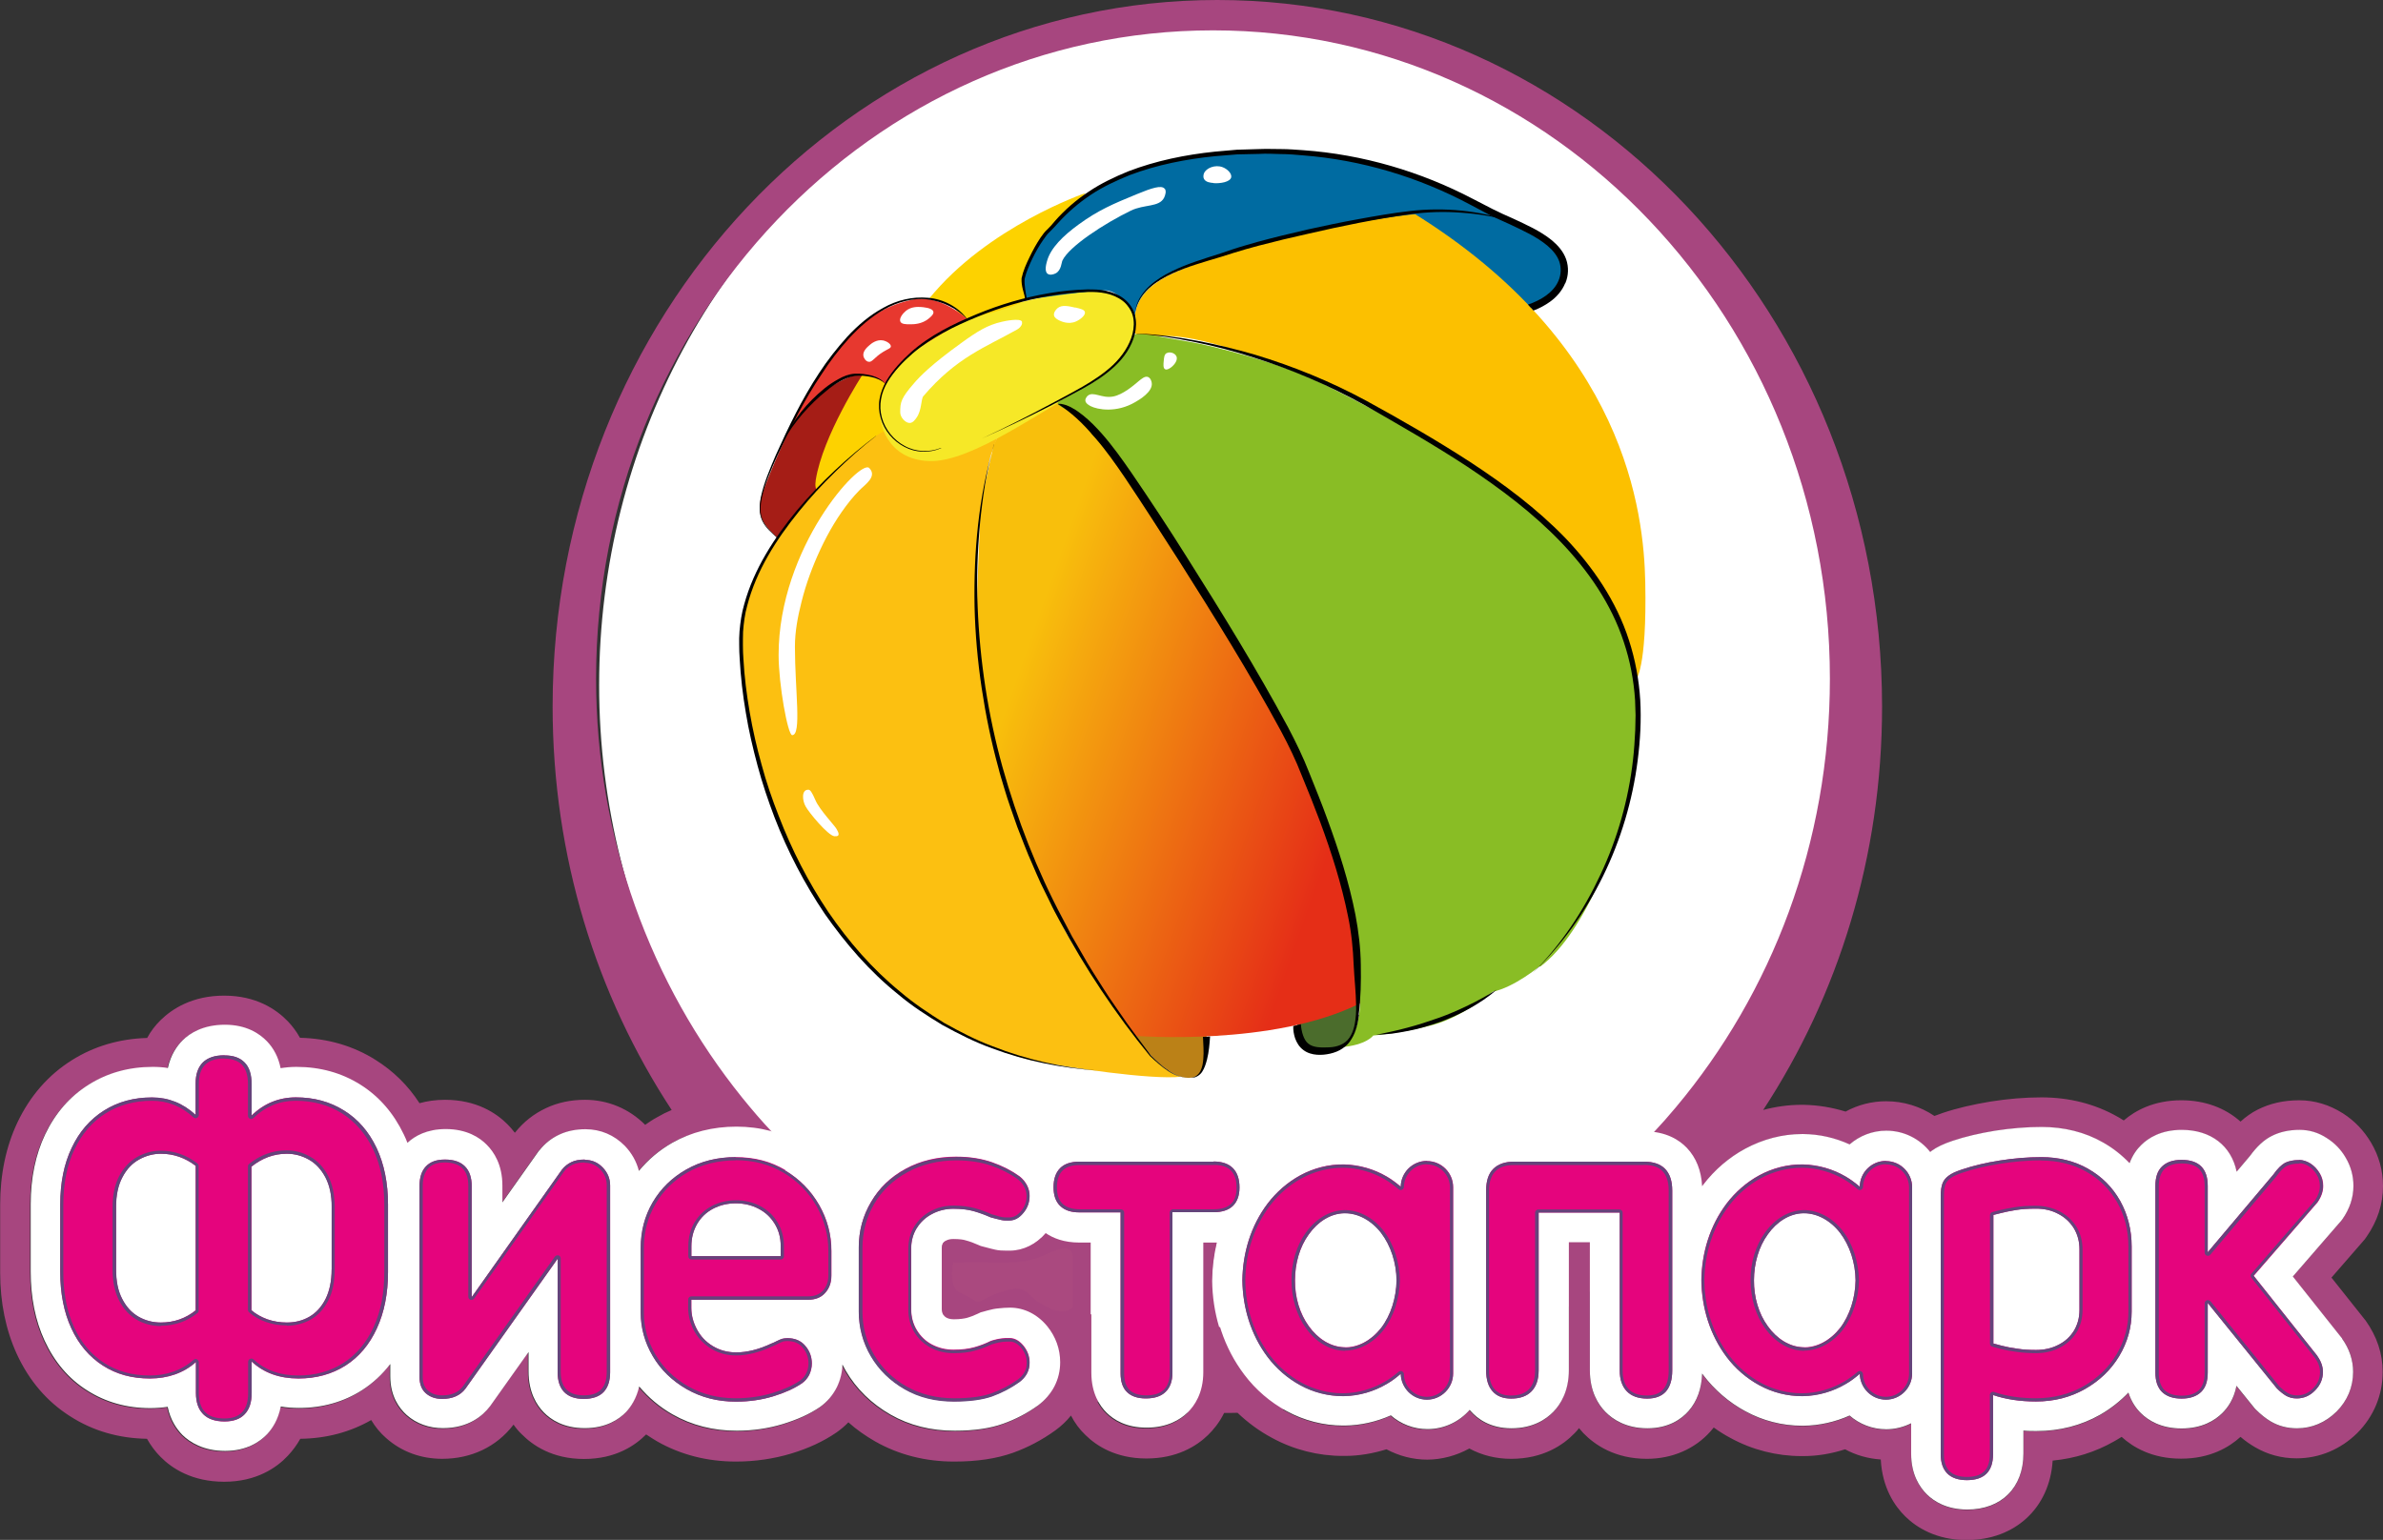 <?xml version="1.0" encoding="UTF-8"?> <svg xmlns="http://www.w3.org/2000/svg" xmlns:xlink="http://www.w3.org/1999/xlink" id="_Слой_2" data-name="Слой 2" viewBox="0 0 147.52 95.35"><rect x="0" y="0" width="147.52" height="95.35" fill="#333333" stroke="none"/><defs><style> .cls-1 { fill: #bb8117; } .cls-1, .cls-2, .cls-3, .cls-4, .cls-5, .cls-6, .cls-7, .cls-8, .cls-9, .cls-10, .cls-11, .cls-12, .cls-13, .cls-14, .cls-15, .cls-16, .cls-17 { fill-rule: evenodd; } .cls-18, .cls-3 { fill: #fff; } .cls-2 { fill: #65437b; } .cls-4 { fill: #4b6c2c; } .cls-5 { fill: #e7382f; } .cls-6 { fill: #aa497f; } .cls-7 { fill: #f6e827; } .cls-8 { fill: #e5047d; } .cls-9 { fill: #fcc011; } .cls-10 { fill: #a7467f; } .cls-11 { fill: #89bd25; } .cls-12 { fill: url(#GradientFill_4); } .cls-13 { fill: #fcc000; } .cls-14 { fill: #006ba1; } .cls-15 { fill: #fdd200; } .cls-16 { fill: #a51d16; } </style><linearGradient id="GradientFill_4" data-name="GradientFill 4" x1="62.67" y1="42.67" x2="83.28" y2="49.89" gradientUnits="userSpaceOnUse"><stop offset="0" stop-color="#f8bf0c"></stop><stop offset="1" stop-color="#e52e17"></stop></linearGradient></defs><g id="_Слой_1-2" data-name="Слой 1"><g><ellipse class="cls-18" cx="75.77" cy="42.42" rx="38.68" ry="41.53"></ellipse><g><path class="cls-10" d="m144.64,87.42c-.68.67-1.52,1.03-2.44,1.03-.6,0-1.14-.14-1.62-.42-.32-.19-.63-.44-.93-.74l-.07-.06-1.13-1.4c-.16.83-.55,1.37-.89,1.7-.44.43-1.22.94-2.51.94s-2.07-.51-2.51-.94c-.28-.27-.59-.69-.78-1.28-.51.53-1.09.99-1.75,1.37-1.18.67-2.51,1.01-3.95,1.01-.27,0-.54,0-.8-.03v1.43c0,2.1-1.36,3.46-3.47,3.46-1.29,0-2.07-.51-2.51-.94-.44-.44-.97-1.22-.97-2.52v-1.88c-.46.23-.99.37-1.54.37-.87,0-1.66-.32-2.27-.85-.9.4-1.87.62-2.85.63h-.11c-1.21,0-2.42-.31-3.5-.9-1-.54-1.91-1.32-2.61-2.25-.02-.02-.04-.05-.06-.08-.03.94-.32,1.73-.84,2.32-.43.49-1.22,1.07-2.55,1.07s-2.15-.56-2.6-1.02c-.44-.45-.96-1.26-.96-2.58v-4.88c3.13-2.25,5.95-4.95,8.37-8,.39-.32.81-.6,1.25-.84,1.08-.58,2.29-.9,3.49-.9h.11c.98.01,1.95.23,2.85.64.61-.53,1.41-.85,2.27-.85,1.1,0,2.08.52,2.72,1.32.02-.02.05-.04.07-.06.34-.25.77-.45,1.31-.63.77-.26,1.67-.47,2.65-.63.98-.15,1.94-.23,2.86-.23,1.4,0,2.69.32,3.81.96.62.35,1.16.78,1.64,1.28.19-.51.47-.88.72-1.12.43-.43,1.22-.94,2.51-.94,1.81,0,3.07.99,3.4,2.59l.82-.97c.43-.59.87-1,1.35-1.24.49-.25,1.07-.38,1.73-.38.6,0,1.17.17,1.7.51.47.3.86.71,1.15,1.2.32.54.48,1.13.48,1.75,0,.72-.23,1.42-.68,2.06l-.06.08-3.01,3.47,3.02,3.8.03.03c.46.64.69,1.34.69,2.07,0,.94-.36,1.79-1.03,2.46h0Zm-47.54-2.55c0,1.31-.52,2.13-.96,2.58-.45.46-1.26,1.02-2.59,1.02s-2.11-.59-2.54-1.08c-.02-.02-.03-.04-.05-.06-.64.73-1.57,1.19-2.61,1.19-.87,0-1.66-.32-2.27-.85-.9.4-1.87.62-2.85.63h-.11c-1.21,0-2.42-.31-3.5-.9-.07-.04-.14-.08-.21-.12,6.45-.66,12.47-2.92,17.7-6.39v3.98h0Zm-23.63,2.66c-.44.42-1.23.92-2.52.92s-2.04-.5-2.47-.92c-.19-.18-.38-.42-.55-.74,1.83.35,3.7.58,5.61.67-.02.03-.05.05-.07.07h0Zm-9.26-.46c-.68.49-1.4.86-2.16,1.13-.81.29-1.8.43-3,.43-1.46,0-2.79-.33-3.96-1-1.17-.67-2.11-1.58-2.77-2.71-.07-.13-.14-.26-.21-.39-.01.49-.13.96-.34,1.4-.25.5-.6.91-1.06,1.24-.65.44-1.39.77-2.3,1.05-.89.27-1.85.41-2.85.41-1.45,0-2.78-.34-3.96-1.01-.81-.46-1.5-1.05-2.07-1.73-.17.75-.52,1.27-.82,1.59-.44.45-1.23.99-2.55.99s-2.1-.53-2.54-.98c-.43-.44-.94-1.23-.94-2.53v-1.2l-2.38,3.35c-.47.62-1.36,1.36-2.92,1.36-.86,0-1.64-.28-2.24-.81-.46-.41-1.02-1.16-1.02-2.4v-.76c-.49.64-1.08,1.19-1.75,1.62-1.14.73-2.45,1.1-3.91,1.1-.39,0-.76-.03-1.12-.09-.16.83-.53,1.38-.85,1.72-.45.47-1.26,1.03-2.6,1.03s-2.18-.54-2.64-.99c-.34-.35-.74-.9-.91-1.74-.35.05-.71.08-1.08.08-1.46,0-2.77-.37-3.91-1.1-1.14-.72-2.02-1.76-2.63-3.08-.57-1.23-.86-2.67-.86-4.27v-4.18c0-1.61.3-3.07.89-4.31.63-1.32,1.53-2.36,2.7-3.09,1.16-.73,2.49-1.1,3.96-1.1.32,0,.64.02.94.07.18-.83.57-1.37.91-1.71.45-.45,1.28-.97,2.62-.97s2.14.55,2.59,1.01c.44.45.73,1.02.86,1.68.32-.05.64-.08.98-.08,1.47,0,2.8.37,3.96,1.1,1.16.73,2.06,1.77,2.69,3.09.08.16.15.33.22.51.45-.42,1.21-.85,2.37-.85,1.3,0,2.1.52,2.54.96.44.44.97,1.23.97,2.53v1.04l2.25-3.18.04-.04c.34-.43.76-.76,1.24-.98.47-.22,1.02-.33,1.61-.33.94,0,1.78.36,2.44,1.03.43.45.72.97.87,1.54.57-.69,1.26-1.28,2.07-1.74.34-.19.7-.36,1.07-.49,5.52,7.67,13.38,13.35,22.45,15.82-.22.36-.52.68-.89.95h0Zm-3.26-7.75c.17-.04.33-.07.5-.09-.06,0-.13-.02-.2-.04-.22-.04-.45-.1-.68-.17-.05-.01-.1-.03-.14-.04l-.3-.07v.05c.27.13.55.25.83.36h0Zm2.3-.09c.89.14,1.72.55,2.42,1.18v-1.72c-.21-.04-.42-.09-.63-.16-.55.36-1.16.59-1.79.7h0Zm-26.35-37.21c0,9.89,3.4,18.94,9.04,25.94.6.74,1.22,1.47,1.88,2.16,3.01,3.23,6.54,5.93,10.44,7.95v-.73c0-.18.04-.26.07-.32.06-.09.12-.15.23-.2.13-.07.28-.1.46-.1.39,0,.63.04.75.08.27.07.53.17.8.29l.14.06.15.04c.07.02.14.04.23.06.17.05.35.09.52.13.21.05.44.06.7.06.07,0,.14,0,.22,0,.83-.01,1.61-.4,2.2-1.09.46.32,1.14.59,2.09.59h.7v4.44c2.24.47,4.56.74,6.93.78v-5.22h.68c.07,0,.13,0,.2,0-.18.76-.28,1.55-.29,2.37.01.99.16,1.95.43,2.86,10.53-.11,20.04-4.69,26.88-12.03.48-.51.94-1.03,1.39-1.57,5.94-7.08,9.54-16.36,9.54-26.54,0-22.18-17.1-40.15-38.19-40.15s-38.19,17.97-38.19,40.15h0Zm109.52,39.72l-2.09-2.63,2.06-2.37.12-.17c.67-.97,1.01-2.01,1.01-3.12,0-.97-.25-1.87-.74-2.7-.44-.74-1.02-1.35-1.74-1.81-.84-.53-1.74-.81-2.71-.81s-1.82.2-2.57.58c-.38.19-.73.44-1.06.74-.94-.84-2.2-1.32-3.66-1.32-1.71,0-2.86.64-3.57,1.25-.12-.08-.25-.16-.38-.23-1.41-.8-3-1.2-4.72-1.2-1.02,0-2.08.09-3.15.26-1.09.18-2.08.41-2.94.7-.19.07-.36.13-.53.19-.87-.59-1.91-.91-2.99-.91-.88,0-1.74.22-2.51.64-.84-.26-1.7-.4-2.59-.42h-.13c-.8,0-1.6.11-2.38.32,4.64-7.08,7.36-15.69,7.36-24.97C116.5,19.58,98.08,0,75.36,0s-41.15,19.58-41.15,43.75c0,9.29,2.72,17.9,7.37,24.98-.31.13-.61.28-.9.45-.26.14-.5.3-.74.47-1-1-2.31-1.55-3.73-1.55-.87,0-1.68.17-2.4.51-.75.35-1.39.85-1.91,1.5l-.03.03c-.15-.2-.31-.38-.46-.53-.69-.69-1.92-1.51-3.86-1.51-.59,0-1.12.08-1.58.21-.71-1.1-1.62-1.99-2.72-2.68-1.38-.87-2.96-1.33-4.68-1.37-.21-.38-.47-.73-.77-1.04-.7-.72-1.94-1.57-3.92-1.57s-3.22.82-3.93,1.51c-.33.32-.62.7-.84,1.11-1.71.05-3.28.51-4.65,1.37-1.47.92-2.6,2.22-3.38,3.86-.71,1.5-1.07,3.22-1.07,5.11v4.18c0,1.87.35,3.56,1.03,5.05.76,1.65,1.87,2.95,3.31,3.86,1.4.9,2.99,1.36,4.75,1.39.23.41.51.79.84,1.12.7.71,1.95,1.54,3.94,1.54s3.25-.87,3.94-1.61c.3-.32.56-.67.77-1.05,1.61-.02,3.08-.41,4.39-1.16.25.42.56.8.93,1.12.95.84,2.14,1.28,3.47,1.28,1.8,0,3.36-.75,4.39-2.09l.02-.03c.16.23.33.43.5.59.69.7,1.91,1.54,3.86,1.54s3.15-.82,3.85-1.52c.22.15.45.29.68.43,1.46.83,3.1,1.25,4.88,1.25,1.18,0,2.33-.17,3.4-.49,1.09-.33,2-.75,2.82-1.31.27-.19.52-.4.74-.63.5.45,1.06.84,1.67,1.19,1.45.82,3.09,1.24,4.88,1.24,1.42,0,2.61-.18,3.63-.54.92-.33,1.8-.79,2.63-1.39.37-.27.7-.58.97-.92.23.45.53.86.9,1.21.67.66,1.87,1.45,3.77,1.45s3.12-.78,3.81-1.45c.34-.33.71-.78,1-1.37.28,0,.56,0,.83-.01.64.61,1.36,1.14,2.13,1.55,1.35.74,2.87,1.12,4.39,1.12h.13c.86,0,1.74-.15,2.57-.41.77.41,1.63.64,2.52.64s1.82-.25,2.61-.69c.77.42,1.65.64,2.59.64,1.98,0,3.23-.86,3.93-1.59.09-.09.18-.19.27-.31.09.11.19.21.27.31.7.72,1.95,1.59,3.93,1.59,1.57,0,2.97-.61,3.94-1.7.07-.08.13-.16.2-.24.33.24.68.46,1.04.65,1.35.74,2.87,1.12,4.39,1.12h.13c.86,0,1.74-.15,2.57-.42.68.37,1.44.58,2.21.63.09,1.75.86,2.88,1.51,3.52.68.67,1.9,1.47,3.81,1.47,3,0,5.14-2,5.32-4.92,1.37-.13,2.65-.53,3.82-1.2.15-.08.3-.18.45-.27.7.64,1.88,1.35,3.68,1.35s2.98-.71,3.68-1.35c.29.25.59.46.9.64.77.45,1.63.69,2.57.69,1.41,0,2.74-.56,3.76-1.57,1.02-1.02,1.57-2.36,1.57-3.78,0-1.13-.35-2.19-1.06-3.19l-.03-.04Z"></path><path class="cls-3" d="m144.98,82.88c.46.64.69,1.34.69,2.07,0,.94-.36,1.79-1.03,2.46-.68.67-1.52,1.03-2.44,1.03-.6,0-1.14-.14-1.62-.42-.32-.19-.63-.44-.93-.74l-.07-.07-1.13-1.4c-.16.83-.55,1.37-.89,1.7-.44.43-1.22.94-2.51.94s-2.07-.51-2.51-.94c-.28-.27-.59-.69-.78-1.28-.51.53-1.09.99-1.75,1.37-1.18.67-2.51,1.01-3.95,1.01-.27,0-.54,0-.8-.03v1.43c0,2.1-1.36,3.46-3.47,3.46-1.29,0-2.07-.51-2.51-.94-.44-.44-.97-1.22-.97-2.52v-1.88c-.46.23-.99.37-1.54.37-.87,0-1.66-.32-2.27-.85-.9.4-1.87.62-2.85.63h-.11c-1.21,0-2.42-.31-3.5-.9-1-.54-1.91-1.32-2.61-2.25-.02-.02-.04-.05-.06-.08-.03.94-.32,1.73-.84,2.32-.43.49-1.22,1.07-2.55,1.07s-2.15-.56-2.6-1.02c-.44-.45-.96-1.26-.96-2.58v-7.92h-1.3v7.92c0,1.31-.52,2.13-.96,2.58-.45.46-1.26,1.02-2.59,1.02s-2.11-.59-2.54-1.08c-.02-.02-.03-.04-.05-.06-.64.73-1.57,1.19-2.61,1.19-.87,0-1.66-.32-2.27-.85-.9.4-1.87.62-2.85.63h-.11c-1.21,0-2.42-.31-3.5-.9-1-.54-1.91-1.32-2.61-2.25-1.25-1.65-1.92-3.67-1.95-5.85,0-.82.11-1.61.29-2.38-.07,0-.13,0-.2,0h-.68v8.07c0,1.3-.54,2.09-.99,2.52-.44.42-1.23.92-2.52.92s-2.04-.5-2.47-.92c-.43-.42-.95-1.2-.95-2.48v-8.12h-.7c-.95,0-1.62-.28-2.09-.59-.59.69-1.36,1.08-2.2,1.09-.08,0-.15,0-.22,0-.26,0-.49-.02-.7-.06-.18-.03-.35-.07-.52-.13-.09-.03-.16-.05-.23-.06l-.15-.04-.14-.07c-.26-.12-.53-.21-.8-.29-.13-.04-.36-.08-.75-.08-.18,0-.32.03-.46.1-.11.06-.17.12-.23.2-.03.06-.07.14-.07.32v3.79c0,.16.04.25.07.32.06.09.12.15.22.21.08.04.21.1.46.1.4,0,.64-.05.78-.08.25-.07.48-.16.69-.26l.19-.09.19-.05s.1-.03.21-.06c.25-.07.49-.12.74-.14.2-.02.43-.04.68-.04.87,0,1.69.41,2.3,1.15.52.64.8,1.41.8,2.23,0,1.07-.49,2.02-1.38,2.68-.68.49-1.4.86-2.16,1.13-.81.29-1.8.43-3,.43-1.46,0-2.79-.33-3.96-1-1.17-.67-2.11-1.58-2.77-2.71-.07-.13-.14-.26-.21-.39-.01.49-.13.96-.34,1.4-.25.5-.6.91-1.06,1.24-.65.44-1.39.77-2.3,1.05-.89.27-1.85.41-2.85.41-1.45,0-2.78-.34-3.96-1.01-.81-.46-1.5-1.05-2.07-1.73-.17.75-.52,1.27-.82,1.59-.44.45-1.23.99-2.55.99s-2.1-.53-2.54-.98c-.43-.44-.94-1.23-.94-2.53v-1.2l-2.38,3.35c-.47.62-1.36,1.36-2.92,1.36-.86,0-1.64-.28-2.24-.81-.46-.41-1.02-1.16-1.02-2.4v-.76c-.49.64-1.08,1.19-1.75,1.62-1.14.73-2.45,1.1-3.91,1.1-.39,0-.76-.03-1.12-.09-.16.83-.53,1.38-.85,1.72-.45.47-1.26,1.03-2.6,1.03s-2.18-.54-2.64-.99c-.34-.35-.74-.9-.91-1.74-.35.05-.71.08-1.08.08-1.46,0-2.77-.37-3.91-1.1-1.14-.72-2.02-1.76-2.63-3.08-.57-1.23-.86-2.67-.86-4.27v-4.18c0-1.61.3-3.07.89-4.31.63-1.32,1.53-2.36,2.7-3.09,1.16-.73,2.49-1.1,3.96-1.1.32,0,.64.02.94.07.18-.83.57-1.37.91-1.71.45-.45,1.28-.97,2.62-.97s2.14.55,2.59,1.01c.44.45.73,1.02.86,1.68.32-.05.64-.08.98-.08,1.47,0,2.8.37,3.96,1.1,1.16.73,2.06,1.77,2.69,3.09.08.16.15.33.22.51.45-.42,1.21-.85,2.37-.85,1.3,0,2.1.52,2.54.97.44.44.97,1.23.97,2.53v1.04l2.25-3.18.04-.04c.34-.43.76-.76,1.24-.98.47-.22,1.02-.33,1.61-.33.94,0,1.78.36,2.44,1.03.43.45.72.97.87,1.55.57-.69,1.26-1.28,2.07-1.74,1.17-.66,2.51-1,3.97-1s2.83.36,4.01,1.07c1.15.68,2.05,1.6,2.71,2.72.01-.03.03-.06.05-.09.68-1.14,1.63-2.06,2.84-2.72,1.19-.65,2.53-.98,4-.98,1.06,0,2.03.15,2.87.45.77.27,1.46.62,2.05,1.03.08-.1.16-.19.24-.27.44-.42,1.22-.93,2.51-.93h8.3c1.29,0,2.08.51,2.51.95.23.22.47.55.66,1,.41-.33.84-.64,1.3-.89,1.08-.58,2.29-.9,3.49-.9h.11c.98.01,1.95.23,2.85.64.61-.53,1.41-.85,2.27-.85,1.05,0,1.99.47,2.64,1.22.05-.06.09-.11.14-.16.45-.45,1.27-1,2.62-1h8.02c1.37,0,2.19.55,2.64,1.02.58.61.9,1.41.95,2.38.02-.03.04-.06.06-.08.71-.93,1.61-1.71,2.62-2.25,1.08-.58,2.29-.9,3.49-.9h.11c.98.01,1.95.23,2.85.64.61-.53,1.41-.85,2.27-.85,1.1,0,2.08.51,2.72,1.32.02-.02.05-.04.07-.06.34-.25.77-.45,1.31-.63.77-.26,1.67-.47,2.65-.63.98-.15,1.94-.23,2.86-.23,1.4,0,2.69.32,3.81.96.62.35,1.16.78,1.64,1.28.19-.51.47-.88.72-1.12.43-.43,1.22-.94,2.51-.94,1.81,0,3.07.99,3.4,2.59l.82-.97c.43-.59.87-1,1.35-1.24.49-.25,1.07-.38,1.73-.38.6,0,1.17.17,1.7.52.47.3.86.7,1.15,1.2.32.54.48,1.13.48,1.75,0,.72-.23,1.42-.68,2.06l-.06.08-3.01,3.47,3.02,3.8.03.03Z"></path><path class="cls-8" d="m20.53,78.6c0,.73-.13,1.34-.38,1.84-.26.5-.59.86-1.01,1.1-.42.24-.88.35-1.38.35-.43,0-.83-.07-1.21-.2-.38-.14-.7-.32-.98-.56v-8.89c.66-.53,1.39-.8,2.19-.8.48,0,.93.12,1.36.36.43.24.77.61,1.03,1.1.26.5.39,1.1.39,1.82v3.88h0Zm-8.43,2.54c-.62.5-1.34.75-2.15.75-.5,0-.96-.12-1.38-.36-.42-.24-.76-.61-1.01-1.1-.26-.49-.38-1.1-.38-1.83v-3.88c0-.72.13-1.33.39-1.82.26-.5.6-.86,1.03-1.1.43-.24.88-.36,1.36-.36.78,0,1.5.25,2.15.75v8.95h0Zm9.18-12.38c-.86-.54-1.85-.81-2.97-.81-1.06,0-1.98.38-2.75,1.13v-1.98c0-.58-.14-1.02-.43-1.31-.29-.3-.7-.44-1.25-.44-.58,0-1.02.15-1.32.44-.3.3-.45.73-.45,1.31v1.94c-.78-.72-1.68-1.08-2.7-1.08-1.12,0-2.11.27-2.97.81-.86.54-1.53,1.31-2,2.31-.48,1-.71,2.17-.71,3.51v4.18c0,1.33.23,2.5.69,3.49.46,1,1.11,1.76,1.95,2.3.84.54,1.8.8,2.91.8s2.1-.34,2.85-1.02v1.92c0,.57.15,1.01.45,1.31.3.3.74.45,1.32.45.55,0,.97-.15,1.25-.45.29-.3.43-.74.43-1.31v-1.95c.75.7,1.72,1.05,2.9,1.05,1.1,0,2.07-.27,2.91-.8.84-.54,1.48-1.3,1.94-2.3s.69-2.16.69-3.49v-4.18c0-1.34-.24-2.51-.71-3.51-.48-1-1.14-1.77-2.01-2.31Z"></path><path class="cls-8" d="m36.2,71.8c-.33,0-.61.05-.83.16-.23.11-.42.26-.58.46l-5.59,7.9v-6.88c0-.53-.14-.94-.42-1.22-.28-.28-.69-.42-1.23-.42s-.91.14-1.18.42c-.27.28-.4.69-.4,1.22v11.82c0,.44.13.78.39,1.01.26.23.6.35,1.01.35.64,0,1.12-.21,1.44-.63l5.71-8.05v7.03c0,.54.14.95.41,1.23.28.28.68.42,1.21.42s.95-.14,1.22-.42c.27-.28.41-.69.41-1.23v-11.56c0-.43-.15-.8-.46-1.12-.31-.32-.67-.47-1.1-.47Z"></path><path class="cls-8" d="m48.33,77.79h-5.53v-.62c0-.52.12-.98.36-1.39.24-.41.57-.72.99-.94.42-.22.89-.33,1.4-.33s.98.11,1.4.33c.43.22.76.53,1.01.94.25.41.37.86.37,1.37v.63h0Zm.29-5.34c-.9-.54-1.92-.8-3.06-.8s-2.16.25-3.06.76c-.9.51-1.59,1.19-2.09,2.04-.5.86-.74,1.79-.74,2.82v4.01c0,.95.25,1.85.75,2.7.5.85,1.2,1.52,2.1,2.04.9.51,1.91.77,3.04.77.82,0,1.59-.11,2.31-.33.72-.22,1.31-.49,1.77-.8.2-.14.35-.32.46-.53.1-.22.16-.45.16-.7,0-.42-.14-.79-.41-1.1-.27-.32-.64-.47-1.1-.47-.13,0-.24.02-.33.04-.09.03-.21.08-.35.15-.09.05-.2.1-.33.15-.77.36-1.49.54-2.16.54-.54,0-1.02-.13-1.45-.39-.43-.26-.75-.6-.98-1.03-.23-.43-.35-.87-.35-1.34v-.5h7.22c.46,0,.82-.14,1.07-.43.26-.29.38-.64.38-1.07v-1.52c0-1.01-.25-1.96-.76-2.85-.51-.89-1.21-1.6-2.11-2.14Z"></path><path class="cls-8" d="m56.76,76.04c.23-.38.55-.67.95-.88.4-.21.84-.32,1.32-.32s.91.05,1.26.15c.35.1.7.23,1.04.38.08.02.18.05.3.08.12.03.24.06.37.09.12.03.29.03.5.02.32,0,.61-.16.86-.47.26-.31.38-.66.38-1.05,0-.22-.05-.44-.16-.65-.11-.21-.26-.4-.47-.56-.47-.34-1.03-.63-1.68-.86-.65-.23-1.4-.35-2.25-.35-1.16,0-2.2.25-3.12.75-.92.5-1.63,1.18-2.13,2.04-.51.86-.76,1.79-.76,2.82v3.94c0,1.01.25,1.94.75,2.79.5.85,1.2,1.53,2.09,2.04.89.51,1.91.76,3.05.76.98,0,1.77-.11,2.37-.32.6-.22,1.16-.51,1.68-.88.42-.31.63-.71.63-1.19,0-.39-.13-.74-.38-1.05-.26-.31-.54-.47-.86-.47-.18,0-.34,0-.48.02-.14.02-.28.04-.42.08-.14.04-.23.06-.27.08-.32.16-.66.29-1.02.39-.36.1-.79.15-1.28.15s-.93-.11-1.33-.32c-.4-.21-.71-.51-.94-.89-.23-.38-.35-.81-.35-1.28v-3.78c0-.48.12-.91.35-1.28Z"></path><path class="cls-8" d="m75.14,71.93h-8.31c-.53,0-.93.13-1.2.4-.27.27-.41.66-.41,1.18s.14.9.41,1.16c.28.27.67.4,1.19.4h2.55v9.97c0,.51.13.9.4,1.16.27.26.65.39,1.16.39.54,0,.95-.13,1.23-.41.28-.27.42-.67.42-1.19v-9.93h2.54c.53,0,.93-.13,1.2-.39.27-.26.41-.64.41-1.14,0-.53-.14-.93-.41-1.2-.27-.27-.67-.41-1.2-.41Z"></path><path class="cls-8" d="m101.76,71.93h-8.02c-.57,0-1,.15-1.3.45-.3.3-.44.75-.44,1.34v11.14c0,.56.13.99.4,1.29.26.3.65.45,1.15.45.55,0,.97-.15,1.26-.45.29-.3.44-.73.44-1.29v-9.78h5.02v9.78c0,.56.15.99.44,1.29.29.3.71.45,1.26.45.51,0,.9-.15,1.16-.44.26-.3.39-.73.39-1.3v-11.14c0-.59-.15-1.04-.44-1.34-.29-.3-.73-.45-1.31-.45Z"></path><path class="cls-8" d="m128.73,81.11c0,.49-.12.92-.35,1.3-.24.38-.56.67-.97.87-.41.21-.87.31-1.37.31-.41,0-.8-.02-1.16-.08-.37-.05-.68-.11-.95-.18-.27-.07-.45-.12-.53-.14v-7.96c.09-.02.25-.06.48-.12.23-.06.52-.12.88-.18.36-.06.78-.09,1.28-.09s.96.1,1.37.32c.41.21.73.51.97.89.23.38.35.82.35,1.31v3.75h0Zm.54-8.74c-.85-.48-1.82-.72-2.9-.72-.83,0-1.69.07-2.58.21-.89.14-1.67.33-2.35.56-.36.12-.63.24-.81.38-.18.13-.31.29-.38.48-.07.19-.11.45-.11.78v15.98c0,.53.14.93.41,1.2.27.27.68.41,1.21.41,1.08,0,1.62-.54,1.62-1.61v-3.66c.77.26,1.65.4,2.66.4,1.12,0,2.13-.26,3.03-.77.9-.51,1.61-1.19,2.12-2.04.51-.85.77-1.77.77-2.75v-4.03c0-1.04-.24-1.98-.71-2.83-.48-.85-1.14-1.51-1.99-1.99Z"></path><path class="cls-8" d="m143.47,83.97l-3.95-4.97,3.95-4.55c.23-.33.35-.67.35-1.01,0-.29-.07-.56-.22-.8-.15-.25-.33-.44-.56-.59-.23-.14-.46-.22-.7-.22-.36,0-.65.06-.88.17-.22.12-.47.36-.73.73l-4.06,4.81v-4.11c0-1.07-.54-1.61-1.62-1.61-.53,0-.93.14-1.21.41-.28.27-.41.67-.41,1.2v11.56c0,.53.14.93.41,1.2.28.27.68.41,1.21.41s.93-.14,1.21-.41c.28-.27.41-.67.41-1.2v-4.31h0l4.28,5.29c.19.19.38.34.56.45.19.11.41.17.67.17.43,0,.81-.16,1.13-.49.33-.33.49-.71.49-1.15,0-.34-.12-.67-.35-.99Z"></path><path class="cls-8" d="m85.5,82.22c-.62.8-1.48,1.24-2.3,1.2-.83-.03-1.61-.52-2.17-1.3-.57-.78-.87-1.81-.86-2.85,0-1.04.29-2.07.86-2.85.56-.79,1.35-1.28,2.17-1.3.82-.03,1.69.41,2.3,1.21.61.8.95,1.87.96,2.95-.02,1.08-.35,2.15-.96,2.95h0Zm2.84-10.34c-.89,0-1.61.71-1.62,1.6-.27-.23-.56-.45-.87-.63-.78-.46-1.71-.73-2.65-.75-.94-.02-1.89.23-2.7.67-.81.44-1.49,1.05-2.02,1.74-1.06,1.4-1.55,3.09-1.57,4.76.02,1.67.51,3.36,1.57,4.76.53.7,1.21,1.3,2.02,1.74.81.44,1.76.69,2.7.67.94-.01,1.87-.29,2.65-.75.32-.18.6-.4.87-.63.02.88.73,1.6,1.62,1.6s1.62-.73,1.62-1.62v-11.53c0-.9-.73-1.62-1.62-1.62Z"></path><path class="cls-8" d="m113.91,82.22c-.62.8-1.48,1.24-2.3,1.2-.83-.03-1.61-.52-2.17-1.3-.57-.78-.87-1.81-.86-2.85,0-1.04.29-2.07.86-2.85.56-.79,1.35-1.28,2.17-1.3.82-.03,1.69.41,2.3,1.21.61.8.95,1.87.96,2.95-.02,1.08-.35,2.15-.96,2.95h0Zm2.84-10.34c-.89,0-1.61.71-1.62,1.6-.27-.23-.56-.45-.87-.63-.78-.46-1.71-.73-2.65-.75-.94-.02-1.89.23-2.7.67-.81.44-1.49,1.05-2.02,1.74-1.06,1.4-1.55,3.09-1.57,4.76.02,1.67.51,3.36,1.57,4.76.53.7,1.21,1.3,2.02,1.74.81.44,1.75.69,2.7.67.94-.01,1.87-.29,2.65-.75.32-.18.6-.4.87-.63.02.88.73,1.6,1.62,1.6s1.62-.73,1.62-1.62v-11.53c0-.9-.73-1.62-1.62-1.62Z"></path><path class="cls-2" d="m9.96,81.89c-.5,0-.96-.12-1.38-.36-.42-.24-.76-.61-1.01-1.1-.26-.49-.38-1.1-.38-1.83v-3.88c0-.72.13-1.33.39-1.82.26-.5.6-.86,1.03-1.1.43-.24.88-.36,1.36-.36.78,0,1.5.25,2.15.75v8.95c-.62.5-1.34.75-2.15.75h0Zm7.79,0c-.43,0-.83-.07-1.21-.2-.38-.14-.7-.32-.98-.56v-8.89c.66-.53,1.39-.8,2.19-.8.48,0,.93.12,1.36.36.43.24.77.61,1.03,1.1.26.5.39,1.1.39,1.82v3.88c0,.73-.13,1.34-.38,1.84-.26.5-.59.86-1.01,1.1-.42.24-.88.35-1.38.35h0Zm-3.87-16.55c-.58,0-1.02.15-1.32.44-.3.3-.45.73-.45,1.31v1.94c-.78-.72-1.68-1.08-2.7-1.08-1.12,0-2.11.27-2.97.81-.86.54-1.53,1.31-2,2.31-.48,1-.71,2.17-.71,3.51v4.18c0,1.33.23,2.5.69,3.49.46,1,1.11,1.76,1.95,2.3.84.54,1.8.8,2.91.8s2.1-.34,2.85-1.02v1.92c0,.57.15,1.01.45,1.31.3.3.74.45,1.32.45.55,0,.97-.15,1.25-.45.29-.3.43-.74.43-1.31v-1.95c.75.7,1.72,1.05,2.9,1.05,1.1,0,2.07-.27,2.91-.8.84-.54,1.48-1.3,1.94-2.3s.69-2.16.69-3.49v-4.18c0-1.34-.24-2.51-.71-3.51-.48-1-1.14-1.77-2.01-2.31-.86-.54-1.85-.81-2.97-.81-1.06,0-1.98.38-2.75,1.13v-1.98c0-.58-.14-1.02-.43-1.31-.29-.3-.7-.44-1.25-.44h0Zm-3.92,16.75c.85,0,1.62-.27,2.27-.79.05-.04.07-.09.07-.15v-8.95c0-.06-.03-.12-.08-.16-.68-.53-1.45-.79-2.27-.79-.51,0-1,.13-1.46.39-.46.26-.83.66-1.11,1.18-.27.52-.41,1.17-.41,1.92v3.88c0,.76.14,1.41.41,1.92.27.52.64.92,1.09,1.18.45.26.95.39,1.48.39h0Zm7.79,0c.53,0,1.03-.13,1.48-.38.45-.25.82-.65,1.09-1.18.27-.52.4-1.17.4-1.93v-3.88c0-.75-.14-1.39-.41-1.92-.28-.53-.65-.93-1.11-1.18-.45-.26-.94-.39-1.46-.39-.84,0-1.62.28-2.32.84-.05.04-.07.09-.07.15v8.89c0,.06.03.11.07.15.3.26.65.46,1.05.6.4.14.82.21,1.28.21h0Zm-3.87-16.55c-.52,0-.92.13-1.18.39-.26.26-.39.65-.39,1.17v1.94c0,.08-.05.15-.12.18-.03.01-.05.02-.08.02-.05,0-.1-.02-.13-.05-.74-.68-1.6-1.03-2.57-1.03-1.08,0-2.04.26-2.87.78-.83.52-1.47,1.27-1.93,2.23-.46.97-.69,2.12-.69,3.43v4.18c0,1.3.23,2.44.67,3.41.44.96,1.07,1.7,1.87,2.21.8.51,1.74.77,2.8.77s2.01-.33,2.72-.97c.04-.03.08-.05.13-.05.03,0,.05,0,.08.02.07.03.12.1.12.18v1.92c0,.51.13.91.39,1.17.26.26.66.39,1.18.39s.86-.13,1.11-.39c.25-.26.37-.65.37-1.17v-1.95c0-.08.05-.15.12-.18.03-.01.05-.02.08-.02.05,0,.1.02.13.05.71.66,1.64,1,2.76,1,1.06,0,2-.26,2.8-.77.8-.51,1.43-1.26,1.87-2.21.45-.97.67-2.11.67-3.41v-4.18c0-1.31-.23-2.46-.69-3.43-.46-.96-1.11-1.71-1.93-2.23-.83-.52-1.79-.78-2.87-.78-1,0-1.88.36-2.61,1.07-.04.04-.09.06-.14.06-.03,0-.05,0-.08-.02-.07-.03-.12-.1-.12-.18v-1.98c0-.52-.13-.92-.37-1.18-.25-.25-.62-.38-1.11-.38Z"></path><path class="cls-2" d="m36.2,71.8c-.33,0-.61.05-.83.16-.23.11-.42.26-.58.46l-5.59,7.9v-6.88c0-.53-.14-.94-.42-1.22-.28-.28-.69-.42-1.23-.42s-.91.14-1.18.42c-.27.28-.4.69-.4,1.22v11.82c0,.44.13.78.39,1.01.26.23.6.35,1.01.35.64,0,1.12-.21,1.44-.63l5.71-8.05v7.03c0,.54.14.95.41,1.23.28.28.68.42,1.21.42s.95-.14,1.22-.42c.27-.28.41-.69.41-1.23v-11.56c0-.43-.15-.8-.46-1.12s-.67-.47-1.1-.47h0Zm0,.2c.38,0,.69.14.96.41.27.28.4.6.4.98v11.56c0,.49-.12.85-.35,1.09-.23.24-.59.36-1.07.36s-.83-.12-1.07-.36c-.24-.24-.36-.61-.36-1.09v-7.03c0-.09-.06-.16-.14-.19-.02,0-.04,0-.06,0-.06,0-.12.03-.16.08l-5.7,8.04c-.28.37-.7.55-1.28.55-.36,0-.65-.1-.88-.3-.22-.19-.32-.47-.32-.86v-11.82c0-.48.12-.84.34-1.08.22-.24.57-.36,1.03-.36s.85.12,1.09.36c.24.24.36.6.36,1.08v6.88c0,.09.06.16.14.19.02,0,.04,0,.06,0,.06,0,.12-.03.16-.08l5.58-7.89c.14-.18.31-.31.51-.4.2-.09.45-.14.75-.14Z"></path><path class="cls-2" d="m42.8,77.79v-.62c0-.52.12-.98.36-1.39.24-.41.57-.72.99-.94.42-.22.89-.33,1.4-.33s.98.11,1.4.33c.43.22.76.53,1.01.94.25.41.37.86.37,1.37v.63h-5.53Zm2.75-6.14c-1.14,0-2.16.25-3.06.76-.9.51-1.59,1.19-2.09,2.04-.5.86-.74,1.79-.74,2.82v4.01c0,.95.25,1.85.75,2.7.5.85,1.2,1.52,2.1,2.04.9.51,1.91.77,3.04.77.82,0,1.59-.11,2.31-.33.72-.22,1.31-.49,1.77-.8.2-.14.35-.32.46-.53.1-.22.16-.45.16-.7,0-.42-.14-.79-.41-1.1-.27-.32-.64-.47-1.1-.47-.13,0-.24.02-.33.04-.09.03-.21.08-.35.15-.09.05-.2.1-.33.15-.77.36-1.49.54-2.16.54-.54,0-1.02-.13-1.45-.39-.43-.26-.75-.6-.98-1.03-.23-.43-.35-.87-.35-1.34v-.5h7.22c.46,0,.82-.14,1.07-.43.26-.29.38-.64.38-1.07v-1.52c0-1.01-.25-1.96-.76-2.85-.51-.89-1.21-1.6-2.11-2.14-.9-.54-1.92-.8-3.06-.8h0Zm-2.75,6.34h5.53c.11,0,.2-.09.2-.2v-.63c0-.54-.13-1.04-.4-1.48-.26-.44-.63-.77-1.08-1.01-.45-.23-.96-.35-1.49-.35s-1.04.12-1.49.35c-.45.24-.81.58-1.07,1.01-.26.43-.39.94-.39,1.49v.62c0,.11.09.2.2.2h0Zm2.75-6.14c-1.1,0-2.1.25-2.96.73-.86.49-1.54,1.15-2.01,1.97-.48.82-.72,1.74-.72,2.72v4.01c0,.91.24,1.78.72,2.6.48.81,1.16,1.47,2.02,1.96.86.49,1.85.74,2.94.74.8,0,1.56-.11,2.26-.32.7-.21,1.28-.47,1.72-.77.17-.12.3-.27.39-.46.09-.19.14-.39.14-.61,0-.37-.12-.69-.36-.98-.23-.27-.54-.4-.95-.4-.11,0-.2.01-.27.03-.08.03-.19.07-.32.14-.09.05-.2.1-.34.16-.79.37-1.55.56-2.24.56-.58,0-1.1-.14-1.55-.42-.45-.28-.81-.65-1.05-1.1-.24-.45-.37-.94-.37-1.44v-.5c0-.11.09-.2.2-.2h7.22c.41,0,.71-.12.93-.36.22-.25.33-.56.33-.94v-1.52c0-.97-.25-1.9-.73-2.76-.49-.86-1.17-1.55-2.04-2.07-.87-.51-1.86-.78-2.96-.78Z"></path><path class="cls-2" d="m59.17,71.65c-1.16,0-2.2.25-3.12.75-.92.5-1.63,1.18-2.13,2.04-.51.86-.76,1.79-.76,2.82v3.94c0,1.01.25,1.94.75,2.79.5.85,1.2,1.53,2.09,2.04.89.51,1.91.76,3.05.76.98,0,1.77-.11,2.37-.32.6-.22,1.16-.51,1.68-.88.42-.31.63-.71.63-1.19,0-.39-.13-.74-.38-1.05-.26-.31-.54-.47-.86-.47-.18,0-.34,0-.48.02-.14.02-.28.04-.42.08-.14.04-.23.06-.27.08-.32.16-.66.29-1.02.39-.36.1-.79.15-1.28.15s-.93-.11-1.33-.32c-.4-.21-.71-.51-.94-.89-.23-.38-.35-.81-.35-1.28v-3.78c0-.48.12-.91.35-1.28.23-.38.55-.67.95-.88.4-.21.84-.32,1.32-.32s.91.05,1.26.15c.35.1.7.23,1.04.38.08.02.18.05.3.08.12.03.24.06.37.09.09.02.2.03.33.03.05,0,.11,0,.17,0,.32,0,.61-.16.86-.47.26-.31.38-.66.38-1.05,0-.22-.05-.44-.16-.65-.11-.21-.26-.4-.47-.56-.47-.34-1.03-.63-1.68-.86-.65-.23-1.4-.35-2.25-.35h0Zm0,.2c.82,0,1.56.11,2.19.33.63.22,1.18.5,1.63.83.19.14.33.31.42.49.09.18.14.37.14.56,0,.35-.11.65-.34.93-.22.26-.45.39-.72.39-.06,0-.11,0-.16,0-.12,0-.22,0-.29-.02-.12-.02-.24-.05-.35-.09-.12-.03-.21-.06-.29-.08-.34-.15-.69-.28-1.05-.38-.37-.1-.81-.16-1.32-.16s-.99.11-1.41.34c-.43.23-.77.55-1.02.95-.25.4-.37.87-.37,1.39v3.78c0,.51.13.97.37,1.38.25.41.59.73,1.01.96.42.22.9.34,1.42.34s.95-.05,1.33-.16c.36-.1.71-.23,1.04-.39.05-.01.13-.04.26-.07.13-.04.26-.06.39-.08.13-.01.29-.02.46-.02.26,0,.49.13.71.39.23.28.34.58.34.93,0,.42-.18.75-.55,1.03-.5.36-1.05.64-1.63.85-.58.21-1.35.31-2.31.31-1.1,0-2.09-.25-2.95-.73-.86-.49-1.53-1.15-2.01-1.96-.48-.82-.72-1.72-.72-2.69v-3.94c0-.98.25-1.89.73-2.72.48-.82,1.18-1.48,2.06-1.96.88-.48,1.9-.73,3.02-.73Z"></path><path class="cls-2" d="m75.14,71.93h-8.31c-.53,0-.93.13-1.2.4-.27.27-.41.66-.41,1.18s.14.9.41,1.16c.28.27.67.4,1.19.4h2.55v9.97c0,.51.13.9.4,1.16.27.26.65.39,1.16.39.54,0,.95-.13,1.23-.41.28-.27.42-.67.42-1.19v-9.93h2.54c.53,0,.93-.13,1.2-.39.27-.26.41-.64.41-1.14,0-.53-.14-.93-.41-1.2-.27-.27-.67-.41-1.2-.41h0Zm0,.2c.47,0,.83.12,1.06.35s.35.59.35,1.06c0,.45-.11.78-.34,1-.23.22-.59.34-1.06.34h-2.54c-.11,0-.2.09-.2.2v9.93c0,.46-.12.81-.36,1.04-.24.23-.61.35-1.09.35-.45,0-.8-.11-1.03-.33-.22-.22-.34-.56-.34-1.02v-9.97c0-.11-.09-.2-.2-.2h-2.55c-.47,0-.82-.12-1.06-.34-.24-.23-.35-.56-.35-1.02s.12-.81.35-1.04c.23-.23.59-.34,1.06-.34h8.31Z"></path><path class="cls-2" d="m101.76,71.93h-8.02c-.57,0-1,.15-1.3.45-.3.3-.44.75-.44,1.34v11.14c0,.56.13.99.4,1.29.26.3.65.45,1.15.45.55,0,.97-.15,1.26-.45.29-.3.44-.73.44-1.29v-9.78h5.02v9.78c0,.56.15.99.44,1.29.29.3.71.45,1.26.45.51,0,.9-.15,1.16-.44.26-.3.39-.73.39-1.3v-11.14c0-.59-.15-1.04-.44-1.34-.29-.3-.73-.45-1.31-.45h0Zm0,.2c.52,0,.91.13,1.16.39.25.26.38.66.38,1.2v11.14c0,.52-.11.91-.34,1.17-.22.25-.55.38-1.01.38-.5,0-.87-.13-1.12-.39-.25-.26-.38-.65-.38-1.15v-9.78c0-.11-.09-.2-.2-.2h-5.02c-.11,0-.2.09-.2.2v9.78c0,.51-.13.89-.38,1.15-.25.26-.62.39-1.12.39-.45,0-.77-.13-1-.38-.23-.26-.35-.65-.35-1.16v-11.14c0-.53.13-.94.39-1.2.25-.26.64-.39,1.16-.39h8.02Z"></path><path class="cls-2" d="m126.04,83.59c-.41,0-.8-.02-1.16-.08-.37-.05-.68-.11-.95-.18-.27-.07-.45-.12-.53-.14v-7.96c.09-.02.25-.06.48-.12.23-.06.52-.12.88-.18.36-.06.78-.09,1.28-.09s.96.1,1.37.32c.41.21.73.51.97.89.23.38.35.82.35,1.31v3.75c0,.49-.12.92-.35,1.3-.24.38-.56.67-.97.87-.41.21-.87.31-1.37.31h0Zm.33-11.94c-.83,0-1.69.07-2.58.21-.89.14-1.67.33-2.35.56-.36.12-.63.24-.81.38-.18.13-.31.29-.38.48-.07.19-.11.45-.11.78v15.98c0,.53.14.93.41,1.2.27.27.68.41,1.21.41,1.08,0,1.62-.54,1.62-1.61v-3.66c.77.26,1.65.4,2.66.4,1.12,0,2.13-.26,3.03-.77.9-.51,1.61-1.19,2.12-2.04.51-.85.77-1.77.77-2.75v-4.03c0-1.04-.24-1.98-.71-2.83-.48-.85-1.14-1.51-1.99-1.99-.85-.48-1.82-.72-2.9-.72h0Zm-.33,12.14c.53,0,1.02-.11,1.45-.33.44-.22.79-.54,1.05-.94.25-.41.38-.88.38-1.4v-3.75c0-.53-.13-1-.38-1.41-.25-.41-.61-.73-1.05-.96-.44-.22-.93-.34-1.46-.34s-.95.03-1.32.09c-.36.06-.66.12-.9.18-.24.06-.39.1-.47.12-.09.02-.15.1-.15.19v7.96c0,.09.06.17.15.19h.01c.09.03.26.07.51.14.28.07.6.13.98.18.37.05.77.08,1.19.08h0Zm.33-11.94c-.82,0-1.67.07-2.55.21-.87.14-1.65.32-2.32.55-.34.11-.6.23-.76.35-.15.11-.25.24-.31.39-.06.17-.09.41-.09.71v15.98c0,.47.12.83.35,1.06.24.23.6.35,1.07.35.97,0,1.42-.45,1.42-1.41v-3.66c0-.06.03-.12.08-.16.03-.02.07-.04.12-.04.02,0,.04,0,.06.01.76.26,1.63.39,2.59.39,1.08,0,2.07-.25,2.94-.74.87-.49,1.55-1.15,2.05-1.97.49-.82.74-1.71.74-2.65v-4.03c0-1-.23-1.92-.69-2.73-.46-.81-1.1-1.45-1.92-1.91-.82-.46-1.76-.69-2.8-.69Z"></path><path class="cls-2" d="m142.34,71.83c-.36,0-.65.06-.88.17-.22.12-.47.36-.73.73l-4.06,4.81v-4.11c0-1.07-.54-1.61-1.62-1.61-.53,0-.93.14-1.21.41-.28.27-.41.67-.41,1.2v11.56c0,.53.14.93.41,1.2.28.27.68.41,1.21.41s.93-.14,1.21-.41c.28-.27.41-.67.41-1.2v-4.31h0l4.28,5.29c.19.19.38.34.56.45.19.11.41.17.67.17.43,0,.81-.16,1.13-.49.33-.33.49-.71.49-1.15,0-.34-.12-.67-.35-.99l-3.95-4.97,3.95-4.55c.23-.33.35-.67.35-1.01,0-.29-.07-.56-.22-.8-.15-.25-.33-.44-.56-.59-.23-.14-.46-.22-.7-.22h0Zm0,.2c.2,0,.4.06.59.19.2.13.36.3.49.52.13.22.19.45.19.7,0,.29-.1.59-.3.89l-3.94,4.54c-.06.07-.06.18,0,.25l3.94,4.96c.2.28.31.58.31.88,0,.39-.14.72-.43,1.01-.29.29-.61.43-.99.43-.22,0-.41-.05-.57-.14-.17-.1-.34-.24-.52-.41l-4.27-5.28s-.1-.07-.16-.07c-.11,0-.2.09-.2.2v4.31c0,.47-.12.83-.35,1.06-.24.23-.6.35-1.07.35s-.84-.12-1.07-.35c-.23-.23-.35-.59-.35-1.06v-11.56c0-.47.12-.83.35-1.06.24-.23.6-.35,1.07-.35.97,0,1.42.45,1.42,1.41v4.11c0,.08.05.16.13.19.02,0,.05.01.07.01.06,0,.11-.02.15-.07l4.06-4.81s0,0,.01-.01c.24-.34.46-.57.66-.67.2-.1.46-.15.79-.15Z"></path><path class="cls-2" d="m83.27,83.43s-.06,0-.08,0c-.83-.03-1.61-.52-2.17-1.3-.57-.78-.87-1.81-.86-2.85,0-1.04.29-2.07.86-2.85.56-.79,1.35-1.28,2.17-1.3.03,0,.06,0,.08,0,.8,0,1.62.44,2.22,1.21.61.8.95,1.87.96,2.95-.02,1.08-.35,2.15-.96,2.95-.6.77-1.42,1.21-2.22,1.21h0Zm5.06-11.54c-.89,0-1.61.71-1.62,1.6-.27-.23-.56-.45-.87-.63-.78-.46-1.71-.73-2.65-.75-.03,0-.06,0-.08,0-.91,0-1.83.25-2.61.67-.81.44-1.49,1.05-2.02,1.74-1.06,1.4-1.55,3.09-1.57,4.76.02,1.66.51,3.36,1.57,4.76.53.7,1.21,1.3,2.02,1.74.78.43,1.7.67,2.61.67.03,0,.06,0,.08,0,.94-.01,1.87-.29,2.65-.75.32-.18.6-.4.87-.63.02.88.73,1.6,1.62,1.6s1.62-.73,1.62-1.62v-11.53c0-.9-.73-1.62-1.62-1.62h0Zm-5.06,11.74c.87,0,1.75-.48,2.38-1.28.62-.81.99-1.93,1.01-3.07-.02-1.14-.38-2.26-1.01-3.07-.62-.8-1.51-1.28-2.38-1.28-.03,0-.06,0-.09,0-.87.03-1.72.53-2.33,1.38-.58.79-.91,1.87-.9,2.97,0,1.09.32,2.18.9,2.97.61.85,1.46,1.36,2.33,1.39.03,0,.06,0,.09,0h0Zm5.06-11.54c-.77,0-1.41.63-1.42,1.4,0,.08-.05.15-.12.18-.03.01-.05.02-.08.02-.05,0-.09-.02-.13-.05-.3-.25-.57-.45-.84-.61-.77-.45-1.68-.71-2.56-.72-.03,0-.05,0-.08,0-.85,0-1.75.23-2.52.65-.75.41-1.43.99-1.96,1.69-.98,1.29-1.51,2.9-1.53,4.64.02,1.74.55,3.34,1.53,4.64.53.7,1.21,1.28,1.96,1.69.77.42,1.66.65,2.52.65.03,0,.05,0,.08,0,.88-.01,1.78-.27,2.56-.72.27-.16.55-.36.84-.61.04-.03.08-.05.13-.05.03,0,.05,0,.08.02.07.03.12.1.12.18.01.77.65,1.4,1.42,1.4s1.43-.64,1.43-1.43v-11.53c0-.79-.64-1.43-1.43-1.43Z"></path><path class="cls-2" d="m111.69,83.43s-.06,0-.08,0c-.83-.03-1.61-.52-2.17-1.3-.57-.78-.87-1.81-.86-2.85,0-1.04.29-2.07.86-2.85.56-.79,1.35-1.28,2.17-1.3.03,0,.06,0,.08,0,.8,0,1.62.44,2.22,1.21.61.8.95,1.87.96,2.95-.02,1.08-.35,2.15-.96,2.95-.6.77-1.42,1.21-2.22,1.21h0Zm5.06-11.54c-.89,0-1.61.71-1.62,1.6-.27-.23-.56-.45-.87-.63-.78-.46-1.71-.73-2.65-.75-.03,0-.06,0-.08,0-.91,0-1.83.25-2.61.67-.81.44-1.49,1.05-2.02,1.74-1.06,1.4-1.55,3.09-1.57,4.76.02,1.66.51,3.36,1.57,4.76.53.7,1.21,1.3,2.02,1.74.78.43,1.7.67,2.61.67.03,0,.06,0,.08,0,.94-.01,1.87-.29,2.65-.75.32-.18.6-.4.87-.63.02.88.73,1.6,1.62,1.6s1.62-.73,1.62-1.62v-11.53c0-.9-.73-1.62-1.62-1.62h0Zm-5.06,11.74c.87,0,1.75-.48,2.38-1.28.62-.81.99-1.93,1.01-3.07-.02-1.14-.38-2.26-1.01-3.07-.62-.8-1.51-1.28-2.38-1.28-.03,0-.06,0-.09,0-.87.03-1.72.53-2.33,1.38-.58.79-.91,1.87-.9,2.97,0,1.09.32,2.18.9,2.97.61.85,1.46,1.36,2.33,1.39.03,0,.06,0,.09,0h0Zm5.06-11.54c-.77,0-1.41.63-1.42,1.4,0,.08-.05.14-.12.18-.03.01-.05.02-.08.02-.05,0-.09-.02-.13-.05-.29-.25-.57-.45-.84-.61-.77-.45-1.68-.71-2.56-.72-.03,0-.05,0-.08,0-.85,0-1.75.23-2.52.65-.75.41-1.43.99-1.96,1.69-.98,1.29-1.51,2.9-1.53,4.64.02,1.74.55,3.34,1.53,4.64.53.7,1.21,1.28,1.96,1.69.77.42,1.66.65,2.52.65.03,0,.05,0,.08,0,.88-.01,1.78-.27,2.56-.72.27-.16.55-.36.84-.61.04-.03.08-.05.13-.05.03,0,.06,0,.08.02.07.03.11.1.12.18.01.77.65,1.4,1.42,1.4s1.43-.64,1.43-1.43v-11.53c0-.79-.64-1.43-1.43-1.43Z"></path><path class="cls-6" d="m59.02,78.17s2.35-.01,2.93,0c.58.01,1.56.02,2.51-.37.95-.4,1.96-.98,1.96.19,0,1.17,0,2.86,0,2.89,0,.03-.35.7-1.71,0-1.36-.7-1.01-1.45-2.67-.9-1.65.55-1.24.85-1.92.42-.68-.42-.91-.29-1.1-.88-.19-.59,0-1.36,0-1.36Z"></path><path class="cls-16" d="m48.13,33.31c-.66-.64-1.45-1.28-.93-2.78.52-1.49,1.75-4.15,2-4.64.25-.48,1-1.24,1.9-1.77.9-.53,2.01-1.18,2.57-.85.56.33-1.44,2.45-1.58,3.73-.14,1.28-1.19,2.94-1.61,3.4-.42.46-2.35,2.91-2.35,2.91Z"></path><path class="cls-14" d="m93.61,19.46s2.61-.65,2.91-1.7c.31-1.05.83-2.02-1.88-3.54-2.81-1.57-7.4-1.4-8.05-.73-.64.66,1.07,4.32,1.8,4.9.73.58,5.21,1.08,5.21,1.08Z"></path><path class="cls-15" d="m53.4,23.19s-2.47,3.79-2.9,6.53,5.53-.5,5.22-1.55c-.31-1.04-.39-4.45-.39-4.45l-1.93-.54Z"></path><path class="cls-9" d="m54.92,26.67s-.27-.05-1.13.66c-.86.72-3.37,2.87-4.57,4.51s-3.36,4.59-3.36,7.46.97,7.91,2.11,11.04c1.14,3.13,4.36,8.64,7.73,11.21,3.37,2.57,6.66,3.82,8.5,4.17,1.84.36,7.04,1.16,8.93.95,0,0-.98-.11-2.34-1.85-1.36-1.73-4.71-6.68-4.97-7.45-.26-.76-2.24-4.98-2.85-6.89-.61-1.91-1.45-4.29-1.75-5.95-.3-1.65-.69-3.35-.75-5.32-.06-1.96-.12-4.71.04-5.71.15-1.01.48-4.29.85-5.38.37-1.09.45-1.13.45-1.13,0,0-1.68.61-1.9.69-.22.08-1.88.5-2.09.52-.2.02-2.55-.95-2.58-.92-.03.02-.32-.61-.32-.61Z"></path><path class="cls-13" d="m101.26,42.12s.7-.65.59-6.07c-.09-4.29-1.19-14.73-14.41-22.89,0,0-7.98,1.34-11.25,2.45-3.27,1.11-6.2,1.89-5.93,4.56,0,0-.72.78,1.45.64,2.19-.14,5.2,1.01,8.4,2.07,2.39.79,8.55,4.19,10.5,5.6,1.95,1.41,6.75,4.79,8.49,7.79,1.74,3,2.13,5.57,2.17,5.85Z"></path><path class="cls-1" d="m74.7,63.45c0,.55,0,2.69-.49,3.09-.49.41-1.71.32-3.28-1.54-1.49-1.77-1.09-2.81-1-2.85.09-.04,4.94-.65,5.22-.22.28.44-.44,1.52-.44,1.52Z"></path><path class="cls-4" d="m80.23,62.72c.07.72.11,2.33,1.29,2.34,1.18.01,1.99-.19,2.38-1.42.39-1.23,0-2.62,0-2.62,0,0-2.97.63-3.03.76-.06.13-.64.94-.64.94Z"></path><path class="cls-12" d="m65.8,25.23s-.17-.46-.33-.37c-.16.09-.21.17-.63.34-.43.17-2.49,1.26-2.6,1.29-.11.03-.6.67-.73,1.12-.13.45-.88,3.83-.84,4.34.03.51-.31,5.75-.15,7.46.16,1.71,1.05,6.81,1.3,7.71.25.91,1.29,4.22,1.92,5.68.63,1.46,3.27,6.6,4.22,8.02.95,1.42,2.32,3.32,2.32,3.32,0,0,8.55.68,13.91-2.01,0,0,0-3.3-.45-5.25-.44-1.95-1.97-7.04-3.07-9.37-1.11-2.33-4.56-8.34-5.72-10.2-1.16-1.86-4.56-6.96-5.42-8.38-.86-1.42-2.77-3.42-3.72-3.7Z"></path><path class="cls-7" d="m56.5,21.82c.61-.43,3.04-2.32,5.67-2.89,2.63-.56,4.75-1.15,5.79-.91,1.03.25,1.78.31,2.04,1.06.26.74.46.18.26,1.09-.2.91-.56,2.71-3.08,3.88-2.52,1.18-6.97,4.59-9.65,4.5-2.67-.09-3.14-2.45-3.07-3.2.07-.74.42-2.4,2.04-3.54Z"></path><path class="cls-14" d="m63.46,18.57c-.15-1.01-.3-1.61.41-2.79.71-1.18,2.29-3.5,4.96-4.63,2.67-1.13,3.33-1.22,6.38-1.65,3.05-.43,4.24-.14,7.67.21,3.43.35,8.35,2.79,8.92,3.15.57.36,1.97.78,1.15.68-.81-.1-1.93-.37-3.73-.37,0,0-1.22-.03-3.71.36-2.55.4-4.86.88-5.46,1.04-.6.16-5.53,1.44-7.21,2.18-1.68.75-2.5,1.72-2.6,2.87,0,0-.8-1.64-1.82-1.64-1.02,0-4.98.59-4.98.59Z"></path><path class="cls-15" d="m67.18,11.96s-6.04,2.06-9.66,6.53c0,0,.96.12,1.57.61.62.49-.12.87.77.66.88-.21,3.56-.89,3.58-1.26.02-.38-.15-1-.08-1.33.07-.33.83-2.16,1.54-2.85.71-.69,2.28-2.34,2.28-2.34Z"></path><path class="cls-5" d="m59.87,19.74c-.77-.66-2.11-1.47-3.37-1.19-1.26.28-2.96.89-4.69,3.18-1.72,2.29-2.54,3.74-2.63,4.35,0,0,1.62-1.84,2.29-2.24.66-.4,1.38-.69,2.2-.57.89.13,1.16.52,1.16.52,0,0,.89-1.47,2.21-2.34,1.32-.87,2.83-1.69,2.83-1.69Z"></path><path class="cls-11" d="m95.32,59.82s-1.56,1.31-2.92,1.59c0,0-1.82,1.55-3.71,2.06-1.89.5-3.68.65-3.68.65,0,0-.41.59-1.97.72,0,0,1.67-.47,1.01-5-.66-4.53-2.07-10.3-4.3-14.27-2.23-3.97-5.51-9.4-6.56-11.04-1.05-1.63-2.71-4-3.66-5.57-.95-1.57-3.02-3.38-3.31-3.51-.29-.13-1-.42-.65-.61.36-.19,2.9-1.6,3.42-2.19.52-.59,1.1-1.54,1.17-1.86.07-.32,2.13.16,3.5.38,1.37.22,5.77,1.37,8,2.48,2.24,1.11,7.78,3.99,9.66,5.39,1.88,1.39,5.09,3.78,6.44,5.53,1.34,1.75,3.1,4.5,3.46,7.17.36,2.67.15,5.94-.42,7.92-.57,1.98-2.49,7.99-5.47,10.21Z"></path><path class="cls-17" d="m58.26,27.75c-.72.32-1.58.29-2.27-.08-.7-.36-1.25-1.01-1.47-1.78-.11-.38-.14-.79-.07-1.18.06-.39.22-.77.41-1.11.4-.68.95-1.26,1.53-1.79,1.18-1.05,2.62-1.75,4.06-2.35,1.45-.6,2.96-1.05,4.51-1.31.77-.13,1.56-.21,2.34-.23.39,0,.79,0,1.19.09.39.09.77.24,1.09.49.32.25.57.6.68,1,.1.4.08.81-.01,1.2-.2.78-.68,1.46-1.25,1.99-.58.54-1.25.97-1.93,1.35-.68.38-1.38.74-2.07,1.1-1.39.71-2.81,1.38-4.23,2.02,1.42-.66,2.81-1.36,4.19-2.1.69-.37,1.38-.73,2.06-1.12.67-.39,1.33-.82,1.89-1.35.55-.53,1.01-1.19,1.2-1.93.09-.37.11-.76.01-1.12-.1-.36-.32-.68-.62-.91-.3-.23-.66-.38-1.03-.46-.37-.08-.76-.1-1.15-.09-.78.03-1.55.11-2.32.24-1.53.25-3.04.7-4.48,1.29-1.44.59-2.86,1.28-4.04,2.29-.58.51-1.13,1.07-1.53,1.74-.2.33-.35.69-.41,1.07-.07.38-.05.77.05,1.14.2.74.73,1.4,1.41,1.76.68.38,1.53.42,2.26.12Z"></path><path class="cls-17" d="m96.89,17.54c-.19.47-.54.86-.93,1.14-.32.23-.66.41-1.03.55-.12-.13-.23-.25-.34-.37.78-.26,1.59-.75,1.89-1.48.16-.37.18-.8.05-1.18-.13-.38-.41-.71-.74-.99-.67-.56-1.5-.93-2.32-1.32-.41-.19-.84-.37-1.25-.58l-1.21-.64c-3.2-1.71-6.74-2.77-10.35-3.05-.45-.04-.9-.08-1.36-.08-.45-.01-.9-.04-1.36-.01l-1.36.03-1.35.11c-1.8.18-3.6.53-5.29,1.17-.83.34-1.66.72-2.41,1.22-.75.5-1.44,1.09-2.04,1.76-.16.17-.3.34-.48.51-.16.14-.29.32-.42.51-.26.37-.48.76-.68,1.17-.19.4-.38.83-.48,1.25-.03.41.07.89.15,1.32l-.09.02c-.09-.46-.28-.87-.25-1.37.1-.47.29-.89.49-1.3.2-.42.42-.82.68-1.21.13-.19.27-.38.45-.54.16-.15.3-.32.45-.5.61-.69,1.31-1.3,2.08-1.81.77-.52,1.6-.91,2.45-1.26,1.72-.66,3.54-1.03,5.36-1.22l1.37-.12,1.37-.04c.46-.02.92,0,1.37,0,.46,0,.92.04,1.37.07,3.66.26,7.27,1.32,10.51,3.02l1.22.63c.39.2.82.39,1.23.57.83.39,1.69.76,2.43,1.36.37.31.71.69.88,1.17.17.49.15,1.02-.05,1.49Z"></path><path class="cls-17" d="m48.13,33.31c-.36-.3-.73-.62-.94-1.06-.21-.44-.18-.95-.1-1.41.19-.94.58-1.82.95-2.69.78-1.73,1.61-3.45,2.66-5.04.52-.8,1.11-1.55,1.75-2.26.65-.7,1.38-1.33,2.23-1.79.83-.47,1.81-.71,2.77-.62.96.07,1.89.58,2.45,1.34-.66-.69-1.54-1.11-2.47-1.24-.47-.06-.94-.01-1.39.1-.45.11-.89.29-1.3.52-.82.46-1.53,1.09-2.17,1.78-.63.7-1.21,1.45-1.72,2.25-1.06,1.57-1.91,3.27-2.71,4.99-.39.86-.78,1.73-.98,2.65-.09.46-.14.95.06,1.38.19.43.55.77.91,1.07Z"></path><path class="cls-17" d="m48.51,27.28c.26-.64.65-1.22,1.07-1.76.43-.54.92-1.03,1.46-1.47.27-.22.56-.41.87-.58.3-.17.64-.31,1-.33.36-.02.7.03,1.04.11.33.1.67.25.87.54-.23-.25-.57-.38-.9-.45-.33-.07-.68-.1-1-.06-.32.05-.64.17-.93.34-.29.16-.57.36-.83.58-.53.42-1.02.91-1.47,1.42-.44.52-.85,1.07-1.18,1.67Z"></path><path class="cls-17" d="m54.23,27c-.89.68-1.72,1.43-2.52,2.21-.8.78-1.56,1.6-2.26,2.47-1.4,1.73-2.63,3.66-3.19,5.81-.15.53-.22,1.08-.26,1.63,0,.28-.02.55-.01.83,0,.28.01.56.03.83.06,1.11.2,2.22.39,3.32.19,1.1.44,2.19.74,3.26.29,1.08.65,2.13,1.06,3.17.8,2.08,1.82,4.08,3.06,5.93,1.26,1.84,2.73,3.54,4.46,4.95.85.73,1.78,1.34,2.72,1.93.97.54,1.96,1.06,3.01,1.45,2.08.82,4.28,1.31,6.51,1.5-2.23-.15-4.45-.59-6.56-1.38-1.06-.38-2.06-.89-3.05-1.43-.96-.58-1.91-1.19-2.77-1.92-1.76-1.41-3.24-3.13-4.53-4.97-1.26-1.87-2.3-3.87-3.11-5.97-.4-1.05-.76-2.12-1.05-3.2-.29-1.08-.55-2.18-.73-3.29-.19-1.11-.32-2.23-.38-3.35-.02-.28-.03-.56-.03-.84-.01-.28,0-.56.02-.85.05-.56.13-1.13.29-1.67.6-2.19,1.86-4.12,3.28-5.84.72-.86,1.5-1.67,2.32-2.44.82-.77,1.67-1.49,2.57-2.16Z"></path><path class="cls-17" d="m74.91,64.17c-.03.47-.07.96-.19,1.44-.07.26-.15.53-.31.77-.16.23-.44.38-.7.36.27-.02.49-.2.6-.42.12-.23.16-.49.18-.74.04-.45,0-.92-.02-1.38.14,0,.29,0,.44-.02Z"></path><path class="cls-17" d="m61.53,27.52c-.46,1.62-.71,3.3-.87,4.97-.15,1.68-.21,3.36-.14,5.05.13,3.36.64,6.71,1.54,9.96.91,3.24,2.13,6.39,3.72,9.37l.59,1.12.63,1.09c.41.74.87,1.44,1.32,2.15.22.36.46.7.7,1.05l.72,1.04c.49.69,1,1.35,1.5,2.03h0c.35.34.7.68,1.11.95.2.14.42.25.65.33.23.08.48.1.72.1-.24,0-.49-.01-.73-.09-.24-.07-.46-.18-.66-.31-.41-.27-.78-.6-1.14-.94h0s0,0,0,0c-2.14-2.61-4.02-5.44-5.62-8.42l-.3-.56c-.1-.19-.19-.38-.28-.57l-.56-1.14c-.18-.38-.34-.77-.51-1.16-.17-.39-.34-.77-.49-1.17l-.46-1.18-.42-1.2c-.14-.4-.27-.8-.39-1.21-.12-.41-.25-.81-.35-1.22-.45-1.63-.79-3.29-1.04-4.96-.25-1.67-.4-3.36-.44-5.05-.06-3.38.24-6.79,1.21-10.03Z"></path><path class="cls-17" d="m84.13,62.84c-.07.51-.17,1.03-.46,1.49-.13.23-.32.43-.56.59-.23.16-.5.26-.76.32-.27.06-.52.09-.82.07-.28-.02-.59-.1-.84-.29-.26-.19-.42-.46-.52-.74-.08-.25-.12-.49-.11-.75.16-.03.32-.07.47-.11.03.43.17.98.46,1.2.31.26.82.25,1.3.23.47-.02.97-.18,1.25-.6.28-.41.36-.93.4-1.43.01-.19.02-.38.01-.57-.01-.82-.11-1.65-.15-2.49-.04-1.02-.14-2.02-.35-3.02-.4-1.99-1.02-3.94-1.73-5.86-.36-.96-.74-1.91-1.13-2.85-.37-.96-.81-1.86-1.29-2.76-1.95-3.6-4.12-7.08-6.31-10.54-1.11-1.73-2.21-3.45-3.35-5.15-.58-.85-1.16-1.68-1.82-2.44-.09-.1-.18-.2-.27-.3,0,0,0,0,0-.01-.85-.98-1.61-1.54-2.08-1.82.1,0,.19-.01.22,0,.13.02.22.05.32.08.14.05.26.11.38.18.24.13.46.29.67.46.41.33.78.71,1.13,1.1.69.78,1.29,1.63,1.87,2.47,1.16,1.7,2.29,3.41,3.38,5.15,2.19,3.47,4.35,6.96,6.3,10.59.48.91.94,1.86,1.31,2.81.38.95.77,1.9,1.12,2.87.71,1.93,1.34,3.9,1.74,5.93.19,1.01.32,2.06.33,3.09.02,1.02,0,2.06-.13,3.09Z"></path><path class="cls-17" d="m70.33,20.65c1.24.04,2.48.21,3.71.44,1.23.23,2.44.52,3.64.87,2.39.72,4.71,1.67,6.91,2.86,2.19,1.2,4.35,2.44,6.44,3.8,2.09,1.37,4.1,2.87,5.85,4.67,1.73,1.81,3.19,3.94,3.96,6.35.39,1.2.62,2.44.7,3.7.07,1.26,0,2.51-.16,3.75-.63,4.96-2.91,9.74-6.52,13.18,1.77-1.75,3.16-3.86,4.21-6.1,1.06-2.24,1.74-4.66,2.02-7.11.07-.61.11-1.23.14-1.85l.02-.93-.03-.92c-.08-1.23-.31-2.45-.7-3.61-.77-2.35-2.2-4.42-3.91-6.2-1.71-1.78-3.71-3.28-5.77-4.65-2.07-1.36-4.24-2.6-6.39-3.83-2.17-1.2-4.46-2.18-6.83-2.93-1.18-.38-2.38-.7-3.6-.95-1.22-.25-2.45-.45-3.69-.53Z"></path><path class="cls-17" d="m92.64,61.29c-.5.45-1.08.82-1.66,1.15-.59.33-1.21.61-1.84.84-.64.22-1.29.43-1.95.55-.33.07-.67.12-1,.17-.33.04-.67.06-1.01.08.66-.14,1.31-.27,1.96-.45.65-.17,1.28-.38,1.91-.6.63-.22,1.24-.49,1.84-.78.3-.14.6-.3.89-.46.3-.16.58-.33.87-.51Z"></path><path class="cls-3" d="m72.21,21.87c-.13.08-.15.25-.17.49-.02.19-.04.43.08.5.12.07.3-.06.36-.1.18-.13.47-.45.34-.71-.1-.2-.42-.29-.6-.18Z"></path><path class="cls-3" d="m67.33,24.51s-.16.15-.14.3c.02.18.24.29.33.34.41.21,1.59.44,2.77-.26.23-.13,1.08-.63,1.01-1.17-.01-.12-.08-.32-.24-.38-.19-.07-.42.14-.57.26-.33.28-.97.83-1.57.95-.72.14-1.24-.35-1.59-.04Z"></path><path class="cls-3" d="m75.12,11.33c-.16-.01-.49-.04-.59-.26-.07-.14-.01-.3,0-.33.13-.34.7-.56,1.15-.39.28.1.58.38.54.62-.06.31-.7.4-1.09.37Z"></path><path class="cls-3" d="m72.09,11.68c-.19-.23-.79-.04-1.71.34-1.48.61-2.39.99-3.62,1.89-.93.68-1.73,1.44-1.95,2.28-.05.18-.16.61.04.76.14.11.39.04.51-.03.34-.18.35-.67.41-.79.42-.88,2.61-2.3,4.24-3.09.83-.4,1.74-.2,2.05-.79.08-.16.16-.43.04-.57Z"></path><path class="cls-3" d="m57.02,19.01c-.21-.01-.6-.03-.93.23-.2.16-.45.48-.35.68.08.16.35.16.61.16.2,0,.72,0,1.15-.36.13-.11.32-.27.28-.42-.06-.25-.67-.28-.77-.29Z"></path><path class="cls-3" d="m54.67,21.08c-.4-.08-.74.2-.84.29-.14.12-.44.38-.38.68.03.14.15.32.31.35.24.05.34-.26.91-.61.31-.19.47-.22.48-.34,0-.16-.25-.32-.48-.37Z"></path><path class="cls-3" d="m66.57,19.05c-.43-.1-.83-.19-1.1.03-.12.1-.26.29-.22.46.04.15.19.23.3.29.09.04.57.3,1.07.07.25-.11.59-.38.54-.58-.04-.15-.26-.2-.59-.28Z"></path><path class="cls-3" d="m63.27,19.92c-.1-.24-1.07-.04-1.23,0-.91.2-1.55.61-2.48,1.28-1.96,1.41-2.62,2.12-2.96,2.51-.81.93-.88,1.19-.87,1.84,0,.28.31.64.58.64.2,0,.34-.2.43-.33.33-.46.27-1.16.42-1.33,2.07-2.42,3.82-3.01,5.81-4.13.24-.14.34-.36.29-.46Z"></path><path class="cls-3" d="m53.81,28.98c-.56-.58-5.61,4.93-5.61,11.57,0,1.84.57,4.97.84,4.97.6,0,.17-2.77.17-5.48,0-.94.18-1.88.41-2.78.28-1.12.68-2.2,1.17-3.25.5-1.07,1.1-2.09,1.84-3.01.18-.22.37-.44.57-.64.34-.35,1.13-.85.61-1.38Z"></path><path class="cls-3" d="m50.03,48.9c-.43,0-.36.68-.16,1.03.19.36,1.39,1.82,1.79,1.85.4.03.24-.25.12-.46-.12-.21-1.05-1.19-1.29-1.75-.24-.56-.34-.67-.45-.67Z"></path><path class="cls-17" d="m70.25,19.83c-.04-.53.09-1.08.4-1.53.3-.45.72-.81,1.17-1.1.92-.58,1.94-.93,2.96-1.26.51-.16,1.02-.32,1.52-.5.51-.17,1.03-.31,1.54-.46,1.03-.28,2.07-.53,3.11-.77,1.04-.23,2.09-.45,3.14-.64,1.05-.19,2.1-.38,3.17-.5,2.13-.25,4.32-.04,6.34.65-1.02-.3-2.08-.48-3.14-.55-1.06-.08-2.12-.05-3.18.1-2.11.29-4.2.72-6.28,1.2-1.04.23-2.08.48-3.11.75-.51.14-1.03.28-1.53.44-.51.17-1.02.32-1.53.47-1.02.31-2.04.63-2.95,1.17-.45.27-.88.6-1.19,1.03-.31.43-.47.96-.46,1.49Z"></path></g></g></g></svg> 